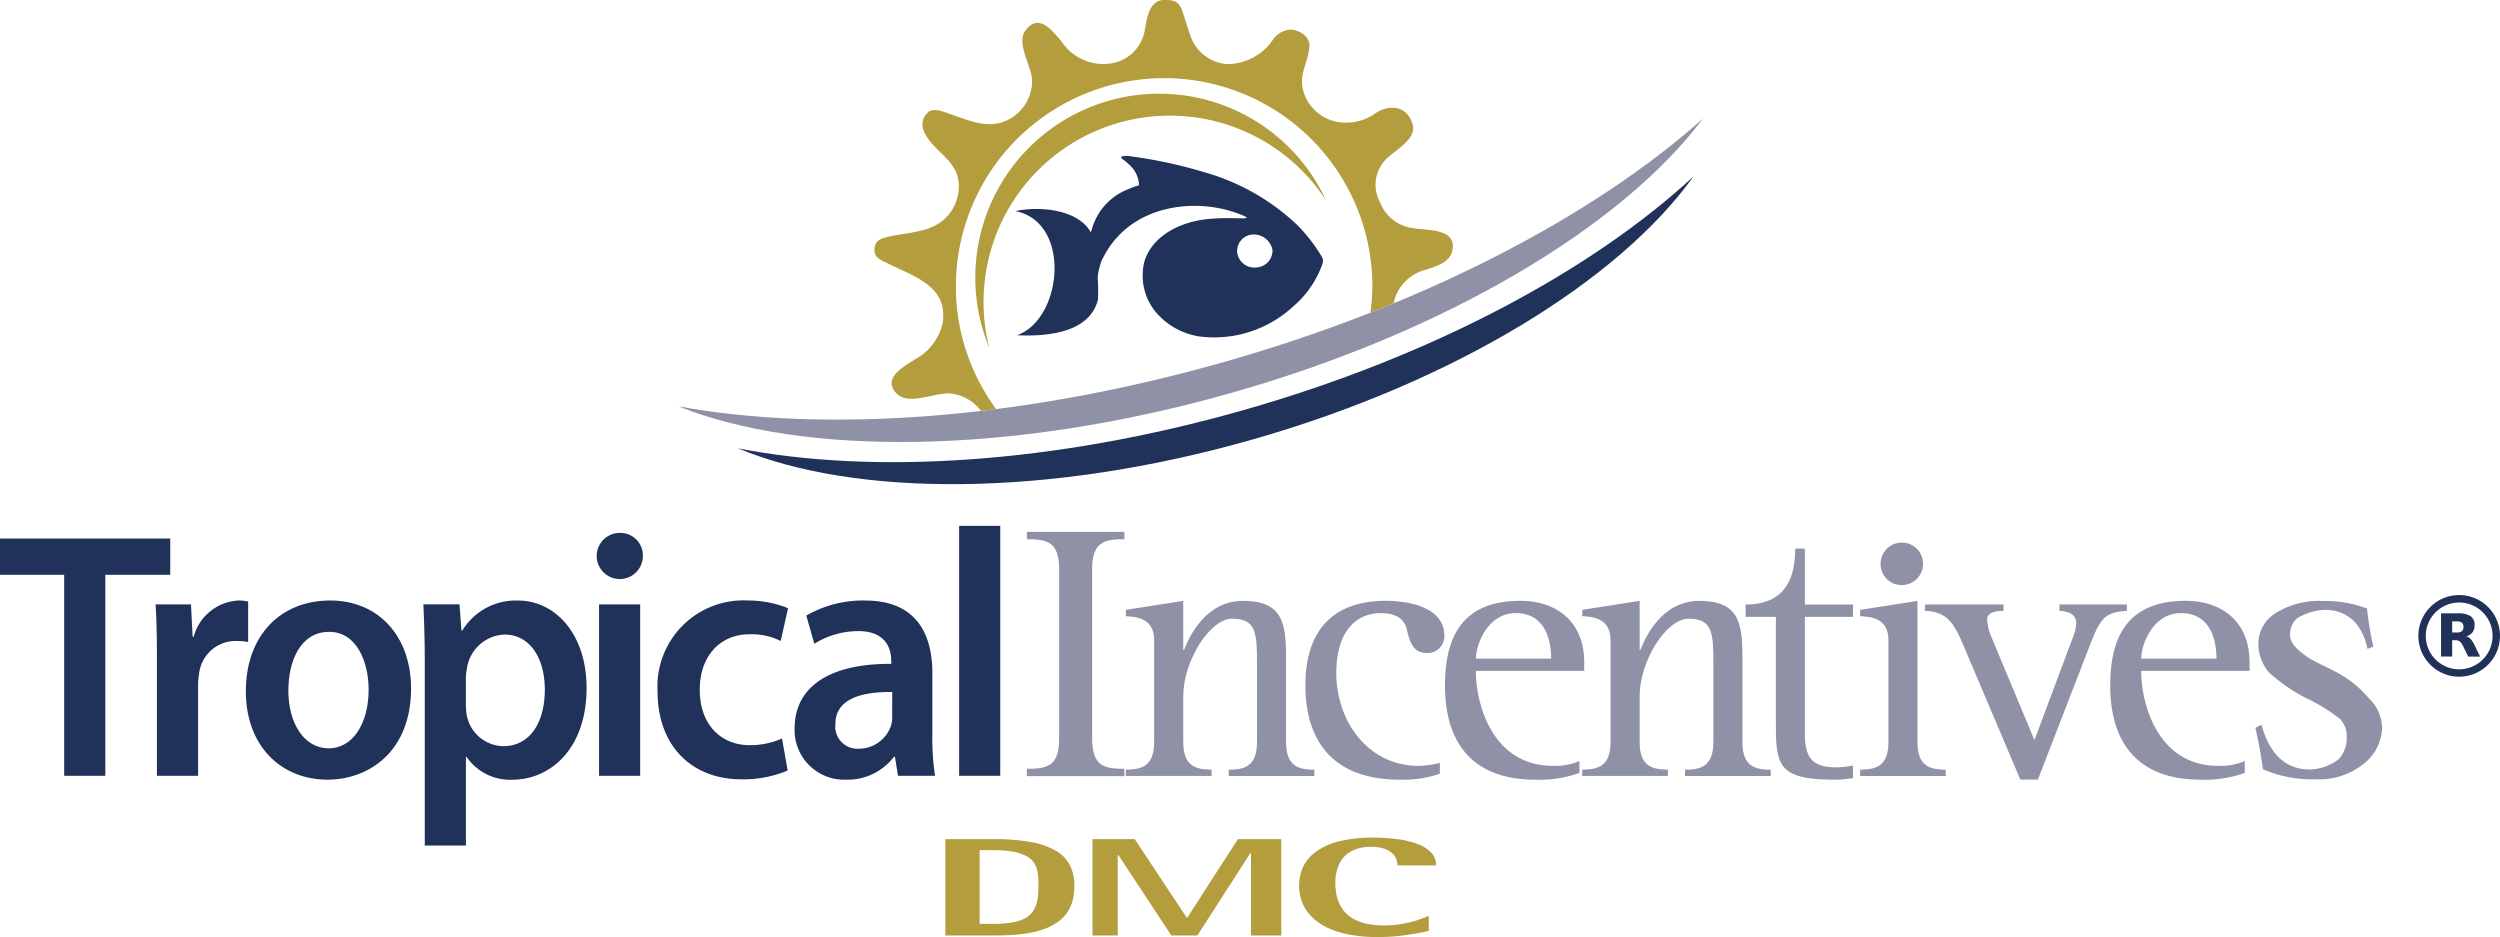 <svg xmlns="http://www.w3.org/2000/svg" width="182.009" height="68.218" viewBox="0 0 182.009 68.218">
  <g id="logo_menu" data-name="logo menu" transform="translate(-39.306 -34.053)">
    <g id="Grupo_1" data-name="Grupo 1">
      <path id="Trazado_1" data-name="Trazado 1" d="M135.583,52.823c-.171-.3-.36-.587-.557-.867a11.934,11.934,0,0,0-1.239-1.486,16.242,16.242,0,0,0-6.85-3.893,33.937,33.937,0,0,0-5-1.1l-.418-.061c-.191-.023-.838-.038-.466.238a4.043,4.043,0,0,1,.708.641,2.1,2.1,0,0,1,.426.883,2.325,2.325,0,0,1,.042.261c.015.148-.112.133-.243.178-.187.064-.373.135-.556.216a4.379,4.379,0,0,0-2.64,2.932l0,.012c-.026.066-.049.132-.069.2-.767-1.484-3.3-2-5.493-1.557,4.123.826,3.434,7.875.119,9.039,2.693.133,5.361-.391,5.895-2.6a13.54,13.54,0,0,0-.023-1.629,5.211,5.211,0,0,1,.341-1.331.111.111,0,0,0,.033-.037c1.978-3.983,6.823-4.455,9.979-3.214,1.358.535-.319.147-2.343.353-1.982.2-4.068,1.213-4.619,3.138a4.2,4.2,0,0,0,.743,3.514,5.182,5.182,0,0,0,3.249,1.892,8.467,8.467,0,0,0,6.865-2.193,7.15,7.15,0,0,0,2-2.779c.09-.236.238-.521.106-.748m-4.8.7h0a1.269,1.269,0,0,1-1.382-1,1.2,1.2,0,0,1,1.169-1.4,1.386,1.386,0,0,1,1.387,1.125,1.228,1.228,0,0,1-1.174,1.273" fill="#20315a" fill-rule="evenodd"/>
      <path id="Trazado_2" data-name="Trazado 2" d="M110.914,56.291a13.562,13.562,0,0,1,24.944-7.627A13.386,13.386,0,0,0,111.338,59.4a13.413,13.413,0,0,1-.424-3.109" fill="#b39d3d" fill-rule="evenodd"/>
      <path id="Trazado_3" data-name="Trazado 3" d="M93.031,66.692c8.54,3.561,22.572,3.6,37.425-.63S157.218,54.416,162.6,46.894c-7.358,6.819-18.974,13.091-32.76,17.015s-26.967,4.708-36.812,2.783" fill="#20315a"/>
      <path id="Trazado_4" data-name="Trazado 4" d="M128.055,60.51c-14.781,4.152-28.874,5.051-39.367,3.124,9.075,3.63,24.064,3.573,39.991-.9s28.755-12.23,34.612-20.054c-7.955,7.109-20.455,13.678-35.236,17.831" fill="#8f91a6"/>
      <path id="Trazado_5" data-name="Trazado 5" d="M108.9,55.076a15.16,15.16,0,0,1,30.319-.345,15.352,15.352,0,0,1-.138,2.08q.855-.336,1.694-.682c.013-.063.018-.125.037-.189a3.189,3.189,0,0,1,2.317-2.258c.9-.287,1.958-.6,1.948-1.728-.016-1.258-1.915-1.126-2.807-1.281a2.98,2.98,0,0,1-2.5-1.912,2.645,2.645,0,0,1,.561-3.226c.586-.56,2.047-1.349,1.838-2.323-.31-1.426-1.641-1.624-2.7-.93a3.656,3.656,0,0,1-3.017.6,3.191,3.191,0,0,1-2.234-2.114c-.409-1.305.34-2.122.416-3.349.047-.694-.715-1.188-1.349-1.207a1.651,1.651,0,0,0-1.29.709,4.039,4.039,0,0,1-3.295,1.8,3.047,3.047,0,0,1-2.749-2.13c-.209-.565-.363-1.149-.565-1.72-.269-.761-.616-.828-1.4-.818.046,0-.018,0-.123.017-1.008.193-1.064,1.536-1.247,2.351a2.951,2.951,0,0,1-2.261,2.221,3.647,3.647,0,0,1-3.756-1.555c-.7-.824-1.682-2.149-2.665-.77-.637.892.48,2.582.511,3.554a3.169,3.169,0,0,1-1.68,2.867c-1.438.769-2.8.123-4.2-.351-.435-.147-1.195-.5-1.629-.213a1.186,1.186,0,0,0-.36,1.451c.551,1.265,2.038,1.9,2.443,3.252a3.185,3.185,0,0,1-1.114,3.256c-1.087.883-2.717.851-4.017,1.177-.587.149-.923.328-.916.983.007.572.611.758,1.057.98,1.919.95,4.331,1.655,3.9,4.332a4.023,4.023,0,0,1-2.026,2.621c-.771.517-2.354,1.307-1.372,2.425.883,1,2.853-.052,3.965.051a3.147,3.147,0,0,1,2.222,1.261c.371-.044.736-.08,1.109-.128a15.065,15.065,0,0,1-2.931-8.76" fill="#b39d3d"/>
    </g>
    <g id="Grupo_3" data-name="Grupo 3">
      <g id="Grupo_2" data-name="Grupo 2">
        <g id="circle3">
          <path id="Trazado_6" data-name="Trazado 6" d="M218.343,83.319a2.972,2.972,0,1,1,2.972-2.972A2.975,2.975,0,0,1,218.343,83.319Zm0-5.4a2.431,2.431,0,1,0,2.431,2.431A2.435,2.435,0,0,0,218.343,77.916Z" fill="#20315a"/>
        </g>
        <path id="text3175" d="M218.177,80.1a.556.556,0,0,0,.364-.094.389.389,0,0,0,.112-.312.377.377,0,0,0-.112-.308.562.562,0,0,0-.364-.093h-.342V80.1h.342m-.342.561v1.191h-.812V78.706h1.24a1.567,1.567,0,0,1,.911.209.756.756,0,0,1,.291.659.829.829,0,0,1-.152.513.87.87,0,0,1-.453.3.589.589,0,0,1,.3.173,1.561,1.561,0,0,1,.268.4l.44.894H219l-.384-.782a.857.857,0,0,0-.236-.322.521.521,0,0,0-.316-.087h-.23" fill="#20315a"/>
      </g>
      <path id="Trazado_7" data-name="Trazado 7" d="M121.273,90.083c1.14,0,2.06-.243,2.06-2.008v-7.4c0-1.627-1.274-1.709-2.06-1.764v-.46l4.178-.652v3.581h.054c.38-1,1.6-3.581,4.284-3.581,2.875,0,3.147,1.573,3.147,4.1v6.184c0,1.765.923,2.008,2.06,2.008v.46h-6.237v-.46c1.139,0,2.061-.243,2.061-2.008V82.487c0-2.331-.026-3.389-1.815-3.389-1.6,0-3.554,3.064-3.554,5.641v3.336c0,1.765.921,2.008,2.06,2.008v.46h-6.238Z" fill="#8f91a6"/>
      <path id="Trazado_8" data-name="Trazado 8" d="M144.131,90.381a8.144,8.144,0,0,1-2.9.435c-4.773,0-6.887-2.685-6.887-6.889,0-3.608,1.68-6.132,5.857-6.132,1.843,0,4.258.545,4.258,2.524a1.223,1.223,0,0,1-1.274,1.274c-1.032,0-1.249-.841-1.463-1.733-.137-.6-.626-1.168-1.873-1.168-1.845,0-3.255,1.354-3.255,4.367,0,3.445,2.25,6.753,6.022,6.753a7,7,0,0,0,1.517-.218Z" fill="#8f91a6"/>
      <path id="Trazado_9" data-name="Trazado 9" d="M154.295,90.327a8.683,8.683,0,0,1-3.225.489c-4.205,0-6.564-2.305-6.564-6.863,0-3.96,1.6-6.158,5.5-6.158,2.441,0,4.638,1.356,4.638,4.5v.6h-7.893c0,2.277,1.114,6.916,5.641,6.916a4.462,4.462,0,0,0,1.9-.352ZM152.234,82c0-1.44-.488-3.31-2.575-3.31-2.06,0-2.9,2.305-2.9,3.31Z" fill="#8f91a6"/>
      <path id="Trazado_10" data-name="Trazado 10" d="M154.5,90.083c1.138,0,2.06-.243,2.06-2.008v-7.4c0-1.627-1.272-1.709-2.06-1.764v-.46l4.177-.652v3.581h.053c.38-1,1.6-3.581,4.287-3.581,2.874,0,3.144,1.573,3.144,4.1v6.184c0,1.765.923,2.008,2.061,2.008v.46h-6.236v-.46c1.139,0,2.059-.243,2.059-2.008V82.487c0-2.331-.025-3.389-1.815-3.389-1.6,0-3.553,3.064-3.553,5.641v3.336c0,1.765.921,2.008,2.06,2.008v.46H154.5Z" fill="#8f91a6"/>
      <path id="Trazado_11" data-name="Trazado 11" d="M174.21,90.706a10.163,10.163,0,0,1-1.3.11c-4.1,0-4.314-1-4.314-4.042V78.963h-2.2v-.9c2.2,0,3.608-1.111,3.608-4.068h.705v4.068h3.5v.9h-3.5v8.572c0,2.06.922,2.385,2.413,2.385a7.6,7.6,0,0,0,1.085-.135Z" fill="#8f91a6"/>
      <path id="Trazado_12" data-name="Trazado 12" d="M174.727,90.083c1.14,0,2.062-.243,2.062-2.008v-7.4c0-1.627-1.248-1.709-2.062-1.764v-.46l4.178-.652v10.28c0,1.765.922,2.008,2.059,2.008v.46h-6.237ZM176.22,75.1a1.546,1.546,0,1,1,1.545,1.547A1.528,1.528,0,0,1,176.22,75.1" fill="#8f91a6"/>
      <path id="Trazado_13" data-name="Trazado 13" d="M182.244,81.024c-.651-1.494-1.11-2.442-2.795-2.5v-.462h5.726v.462c-.734,0-1.2.189-1.2.652a3.973,3.973,0,0,0,.355,1.354l3.092,7.407,2.74-7.326a3.345,3.345,0,0,0,.3-1.165c0-.6-.407-.869-1.219-.922v-.462h4.909v.462c-1.518.108-1.9.434-2.659,2.414l-3.822,9.873h-1.277Z" fill="#8f91a6"/>
      <path id="Trazado_14" data-name="Trazado 14" d="M202.731,90.327a8.7,8.7,0,0,1-3.227.489c-4.205,0-6.565-2.305-6.565-6.863,0-3.96,1.6-6.158,5.507-6.158,2.441,0,4.637,1.356,4.637,4.5v.6h-7.891c0,2.277,1.113,6.916,5.641,6.916a4.46,4.46,0,0,0,1.9-.352ZM200.671,82c0-1.44-.488-3.31-2.577-3.31-2.062,0-2.9,2.305-2.9,3.31Z" fill="#8f91a6"/>
      <path id="Trazado_15" data-name="Trazado 15" d="M211.668,81.295c-.407-1.942-1.573-2.843-3.1-2.843a4.074,4.074,0,0,0-2.012.613,1.5,1.5,0,0,0-.515,1.34c.041.582.726,1.119,1.359,1.555.772.461,1.9.911,2.528,1.337a7.337,7.337,0,0,1,1.785,1.537,3.07,3.07,0,0,1,1.017,2.146,3.426,3.426,0,0,1-1.376,2.707,5.184,5.184,0,0,1-3.5,1.1,8.908,8.908,0,0,1-3.8-.733c-.144-1.1-.32-1.993-.546-3.015l.443-.217c.628,2.3,1.9,3.252,3.52,3.252a3.533,3.533,0,0,0,2.115-.766,2.249,2.249,0,0,0,.568-1.651,1.779,1.779,0,0,0-.485-1.256,12.584,12.584,0,0,0-2.5-1.54,12.4,12.4,0,0,1-2.653-1.832,3.189,3.189,0,0,1-.794-2.1,2.628,2.628,0,0,1,1.253-2.239,5.974,5.974,0,0,1,3.477-.882,8.568,8.568,0,0,1,3.179.545,25.816,25.816,0,0,0,.459,2.78Z" fill="#8f91a6"/>
      <path id="Trazado_16" data-name="Trazado 16" d="M114.065,90.025c1.487,0,2.35-.187,2.35-2.191V75.5c0-2-.863-2.19-2.35-2.19v-.534h7.1v.534c-1.456,0-2.347.188-2.347,2.19V87.834c0,2,.891,2.191,2.347,2.191v.535h-7.1Z" fill="#8f91a6"/>
      <path id="Trazado_17" data-name="Trazado 17" d="M43.98,75.9H39.306V73.26H51.7V75.9H46.974V90.534H43.98Z" fill="#20315a"/>
      <path id="Trazado_18" data-name="Trazado 18" d="M50.73,82.076c0-1.691-.025-2.922-.1-4.023h2.58l.122,2.358h.073a3.573,3.573,0,0,1,3.262-2.64,2.945,2.945,0,0,1,.705.077v2.946a4.666,4.666,0,0,0-.9-.076A2.68,2.68,0,0,0,53.8,83.1a5.7,5.7,0,0,0-.073.948v6.484H50.73Z" fill="#20315a"/>
      <path id="Trazado_19" data-name="Trazado 19" d="M69.232,84.178c0,4.587-3.068,6.638-6.087,6.638-3.334,0-5.94-2.409-5.94-6.433,0-4.1,2.557-6.612,6.136-6.612,3.53,0,5.891,2.614,5.891,6.407m-8.934.128c0,2.409,1.144,4.229,2.945,4.229,1.7,0,2.9-1.743,2.9-4.281,0-1.947-.827-4.2-2.873-4.2-2.118,0-2.969,2.178-2.969,4.254" fill="#20315a"/>
      <path id="Trazado_20" data-name="Trazado 20" d="M70.23,82.205c0-1.641-.049-2.973-.1-4.152h2.629l.145,1.922h.05a4.552,4.552,0,0,1,4.065-2.2c2.727,0,4.991,2.46,4.991,6.355,0,4.512-2.7,6.69-5.4,6.69a3.83,3.83,0,0,1-3.335-1.666h-.049v6.459H70.23Zm2.994,3.1a5.013,5.013,0,0,0,.073.872,2.767,2.767,0,0,0,2.654,2.2c1.9,0,3.019-1.666,3.019-4.126,0-2.2-1.023-4-2.946-4a2.877,2.877,0,0,0-2.7,2.332,4.485,4.485,0,0,0-.1.8Z" fill="#20315a"/>
      <path id="Trazado_21" data-name="Trazado 21" d="M86.108,74.567a1.68,1.68,0,1,1-1.68-1.717,1.639,1.639,0,0,1,1.68,1.717m-3.189,3.486h2.994V90.534H82.919Z" fill="#20315a"/>
      <path id="Trazado_22" data-name="Trazado 22" d="M96.65,90.149a8.289,8.289,0,0,1-3.361.641c-3.7,0-6.11-2.512-6.11-6.381a6.269,6.269,0,0,1,6.6-6.638,7.646,7.646,0,0,1,2.9.563l-.535,2.384a4.736,4.736,0,0,0-2.265-.487c-2.289,0-3.652,1.768-3.627,4.049,0,2.563,1.582,4.024,3.627,4.024a5.687,5.687,0,0,0,2.362-.487Z" fill="#20315a"/>
      <path id="Trazado_23" data-name="Trazado 23" d="M107.186,87.535a17.714,17.714,0,0,0,.195,3h-2.7l-.22-1.384h-.071a4.254,4.254,0,0,1-3.507,1.665A3.61,3.61,0,0,1,97.156,87.1c0-3.127,2.654-4.742,7.035-4.716v-.205c0-.82-.317-2.179-2.41-2.179a6.046,6.046,0,0,0-3.189.923l-.584-2.05a8.2,8.2,0,0,1,4.285-1.1c3.8,0,4.893,2.537,4.893,5.279Zm-2.922-3.1c-2.118-.025-4.138.436-4.138,2.333a1.612,1.612,0,0,0,1.7,1.794,2.471,2.471,0,0,0,2.361-1.717,2.243,2.243,0,0,0,.073-.693Z" fill="#20315a"/>
      <rect id="Rectángulo_2" data-name="Rectángulo 2" width="2.994" height="18.196" transform="translate(109.134 72.337)" fill="#20315a"/>
      <path id="Trazado_24" data-name="Trazado 24" d="M117.522,98.55a4.923,4.923,0,0,1-.051.7,3.051,3.051,0,0,1-.182.691,2.671,2.671,0,0,1-.361.651,2.784,2.784,0,0,1-.6.577,4.126,4.126,0,0,1-.88.474,6.07,6.07,0,0,1-1.215.332,9.674,9.674,0,0,1-1.275.15q-.665.034-1.314.034h-3.512V95.145h3.512a14.362,14.362,0,0,1,2.758.222,5.417,5.417,0,0,1,1.816.648,2.553,2.553,0,0,1,1,1.066,3.3,3.3,0,0,1,.308,1.469m-2.619,0c0-.226,0-.447-.019-.664a2.486,2.486,0,0,0-.11-.613,1.547,1.547,0,0,0-.856-.95,3.569,3.569,0,0,0-.921-.276,7.948,7.948,0,0,0-1.353-.1h-1.023v5.365h1.023a7.785,7.785,0,0,0,1.317-.094,3.252,3.252,0,0,0,.92-.285,1.687,1.687,0,0,0,.586-.48,2.048,2.048,0,0,0,.315-.682,3.778,3.778,0,0,0,.1-.613c.014-.2.022-.4.022-.608" fill="#b39d3d"/>
      <path id="Trazado_25" data-name="Trazado 25" d="M130.382,102.156V96.149h-.036l-3.865,6.007h-1.9l-3.862-5.864h-.037v5.864h-1.839V95.145h3.074l3.79,5.722h.035l3.686-5.722h3.159v7.012Z" fill="#b39d3d"/>
      <path id="Trazado_26" data-name="Trazado 26" d="M141.033,97.054a1.181,1.181,0,0,0-.088-.492,1.154,1.154,0,0,0-.325-.433,1.707,1.707,0,0,0-.6-.307,3.086,3.086,0,0,0-.911-.118,3.158,3.158,0,0,0-.967.134,2.393,2.393,0,0,0-.7.343,2,2,0,0,0-.47.487,2.64,2.64,0,0,0-.278.565,3.043,3.043,0,0,0-.135.567,3.758,3.758,0,0,0-.037.5,5.063,5.063,0,0,0,.047.677,2.962,2.962,0,0,0,.18.7,2.745,2.745,0,0,0,.376.668,2.342,2.342,0,0,0,.637.558,3.479,3.479,0,0,0,.962.381,5.616,5.616,0,0,0,1.356.142,7.083,7.083,0,0,0,.9-.053,8.169,8.169,0,0,0,.833-.142c.265-.062.524-.135.775-.218s.5-.179.737-.283v1.1c-.6.131-1.2.236-1.81.32a14.167,14.167,0,0,1-1.9.124,11.35,11.35,0,0,1-1.865-.141,7.382,7.382,0,0,1-1.464-.395,4.6,4.6,0,0,1-1.093-.6,3.554,3.554,0,0,1-.747-.767,3,3,0,0,1-.426-.886,3.441,3.441,0,0,1-.135-.96,3.251,3.251,0,0,1,.283-1.339,2.833,2.833,0,0,1,.925-1.111,4.961,4.961,0,0,1,1.662-.76,9.655,9.655,0,0,1,2.5-.28,13.6,13.6,0,0,1,1.766.108,6.415,6.415,0,0,1,1.466.348,2.715,2.715,0,0,1,1.005.625,1.292,1.292,0,0,1,.363.944Z" fill="#b39d3d"/>
    </g>
  </g>
</svg>
